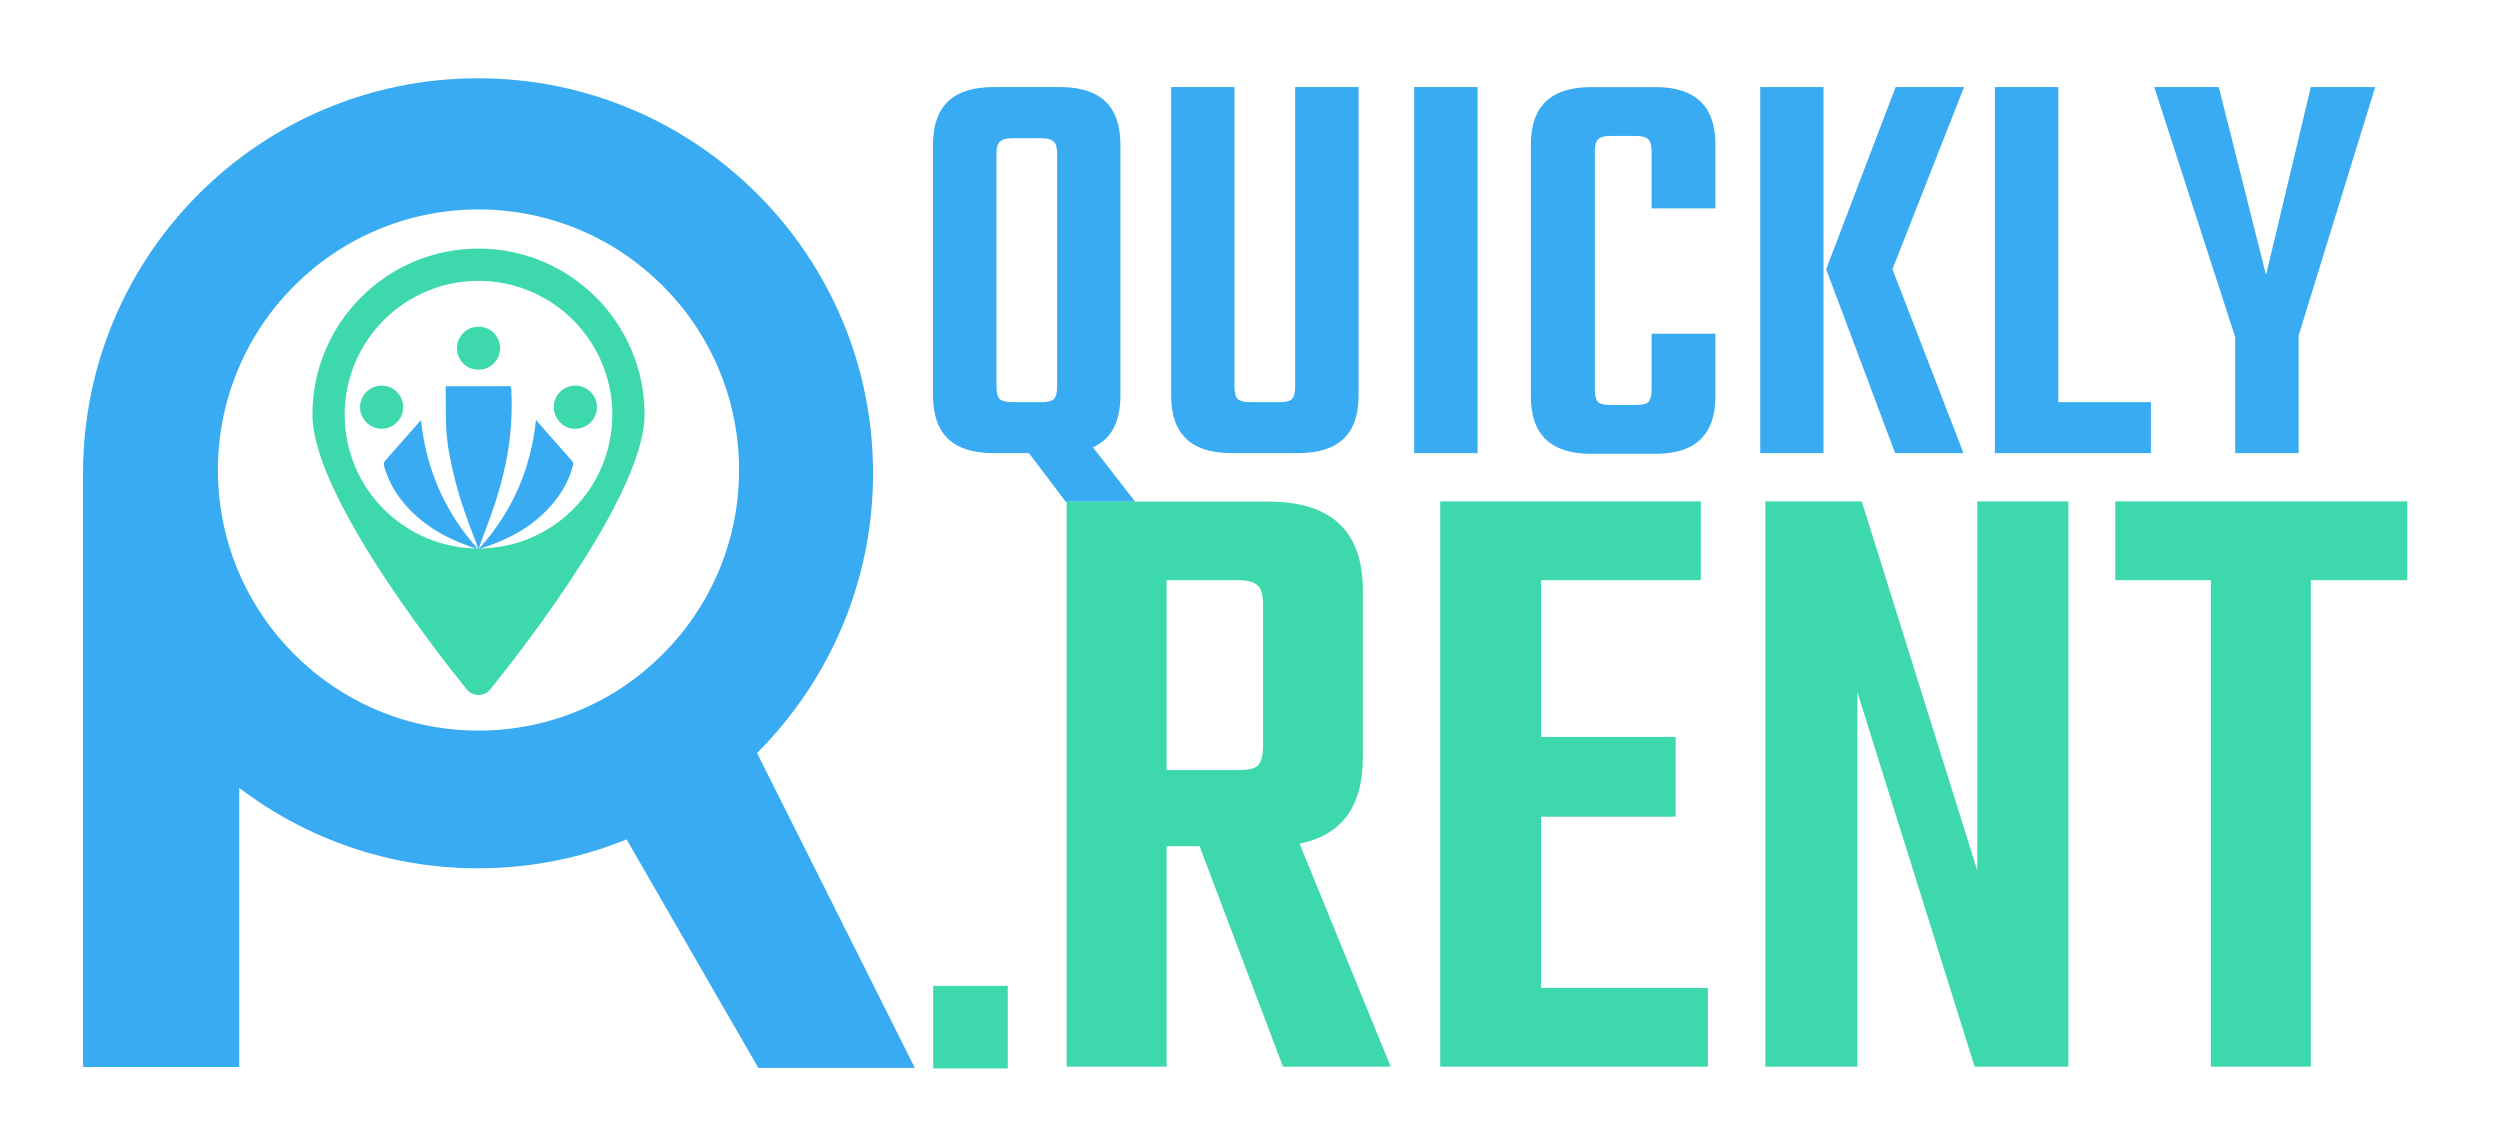 <svg version="1.2" xmlns="http://www.w3.org/2000/svg" viewBox="0 0 1418 647" width="1418" height="647">
	<title>logo_quickly_rent_Plan de travail 1_Plan de travail 1 (1)-svg</title>
	<style>
		.s0 { fill: #38abf2 } 
		.s1 { fill: #3dd9ad } 
	</style>
	<path id="logo-QR" fill-rule="evenodd" class="s0" d="m518.9 605.7h-88.8l-74.7-129.6c-26 10.6-54.5 16.4-84.3 16.4-50.9 0-97.8-17-135.4-45.6v158.3h-88.6v-336.7c0-123.8 100.3-224.1 224-224.1 123.8 0 224.1 100.3 224.1 224.1 0 61.9-25.2 118-65.8 158.6 0 0 89.5 178.6 89.5 178.6zm-99.7-339.1c0-81.6-66.2-147.8-147.8-147.8-81.6 0-147.8 66.2-147.8 147.8 0 81.6 66.2 147.8 147.8 147.8 81.6 0 147.8-66.2 147.8-147.8z"/>
	<path id="QUICKLY" fill-rule="evenodd" class="s0" d="m583.6 257h-20.3q-34.1 0-34.1-32.6v-142.4q0-32.6 34.1-32.6h38.1q34.1 0 34.1 32.6v142.4q0 22.4-15.6 29.3l24 30.9h-39.4zm-18.4-169.7v131.9q0 5.3 1.9 7.2 1.9 1.7 7.2 1.7h16.5q5 0 6.9-1.7 1.9-1.9 1.9-7.2v-131.9q0-5.3-1.9-6.9-1.9-2-6.9-2h-16.5q-5.3 0-7.2 2-1.9 1.6-1.9 6.9zm169.4 131.9v-169.8h36v175.1q0 32.5-34.1 32.5h-38.1q-34.1 0-34.1-32.5v-175.1h35.9v169.8q0 5.3 1.9 7.2 1.9 1.7 6.9 1.7h16.5q5.4 0 7.2-1.7 1.9-1.9 1.9-7.2zm67.5 37.8v-207.6h36v207.6zm170.9-175v36.2h-36.2v-32.2q0-5.3-1.9-7-1.9-1.9-6.9-1.9h-14.7q-5 0-6.8 1.9-1.9 1.7-1.9 7v134.8q0 5.3 1.9 7.3 1.8 1.6 6.8 1.6h14.7q5 0 6.9-1.6 1.9-2 1.9-7.3v-31.5h36.2v35.5q0 32.6-34 32.6h-36.6q-34.1 0-34.1-32.6v-142.8q0-32.6 34.1-32.6h36.6q34 0 34 32.6zm102.2-32.6h38.8l-40.6 103.3 40.3 104.3h-38.8l-39.1-104.3zm-40.9 207.6h-35.9v-207.6h35.9zm133.2-207.6v178.7h52.5v28.9h-88.5v-207.6zm136.3 140.9v66.7h-36v-65.8l-45.9-141.8h36.6l26.8 106.6 25.4-106.6h36.5z"/>
	<path id="." class="s1" d="m571.6 606h-42.3v-46.8h42.3z"/>
	<path id="RENT" fill-rule="evenodd" class="s1" d="m680.4 480h-18.7v125h-56.7v-320.5h114.3q53.7 0 53.7 50.2v95q0 41.7-35.9 48.8l51.7 126.5h-61.1zm22.2-150.9h-40.9v107.7h40.9q7.9 0 10.8-2.5 3-3.1 3-11.2v-80.3q0-8.1-3-10.6-2.9-3.1-10.8-3.1zm171.5 134.1v97.1h94.6v44.7h-151.8v-320.6h147.8v44.7h-90.6v88.9h76.3v45.2zm247.4 30.5v-209.3h51.7v320.6h-53.2l-66.5-212.4v212.4h-52.2v-320.6h54.7zm78.3-209.3h165.6v44.7h-54.7v275.9h-56.7v-275.9h-54.2z"/>
	<g id="mini-marker">
		<path id="marker-map" fill-rule="evenodd" class="s1" d="m365.6 235.2c0 43.5-65.8 128.8-87.4 155.7-3.5 4.4-10.1 4.4-13.6 0-21.6-26.9-87.4-112.2-87.4-155.7 0-52 42.2-94.2 94.2-94.2 52 0 94.2 42.2 94.2 94.2zm-18.3 0c0-41.9-34-75.9-75.9-75.9-41.9 0-75.9 34-75.9 75.9 0 41.9 34 75.9 75.9 75.9 41.9 0 75.9-34 75.9-75.9z"/>
		<path id="body-human" class="s0" d="m238.8 238.3c2.9 27.8 13.5 52 31.9 72.7q0.2-0.1 0.4-0.1c-0.4-1.2-0.8-2.4-1.2-3.6-0.9-2.3-1.8-4.6-2.7-6.9-3.6-9.6-7-19.4-9.4-29.4-2.3-9.2-4.2-18.6-4.7-28.1-0.3-7.3-0.2-14.7-0.3-22.1 0-0.5 0-1 0.1-1.7 1.8 0 3.6 0 5.3 0 10.1 0 20.1 0 30.1-0.1 1.4 0 1.7 0.4 1.7 1.7 0.7 13.9-0.2 27.7-3 41.4-2.1 10.4-5.1 20.6-8.7 30.6-2.1 5.8-4.3 11.5-6.4 17.3-0.1 0.3-0.1 0.6 0 1 18.6-20.7 29.2-44.9 32.1-72.8 2 2.3 3.8 4.3 5.6 6.4 5 5.6 9.9 11.3 14.9 16.9 0.6 0.8 0.8 1.4 0.5 2.3-1.8 7.6-5.5 14.3-10.3 20.4-9.8 12.3-22.7 20.1-37.3 25.3-6.2 2.2-6.3 2.2-12.4-0.1-10.6-3.9-20.4-9.1-28.8-16.7-8.7-7.7-15.1-16.9-18.3-28.2-0.4-1.3-0.3-2.2 0.7-3.3 6.4-7.2 12.7-14.4 19-21.6 0.3-0.4 0.7-0.8 1.2-1.3z"/>
		<path id="head-human" class="s1" d="m271.4 185.3c6.8-0.1 12.2 5.4 12.2 12.1 0.1 6.8-5.4 12.3-12.2 12.3-6.8 0-12.2-5.4-12.2-12.2 0-6.8 5.4-12.2 12.3-12.2z"/>
		<path id="head-human" class="s1" d="m326.8 218.7c6.7 0.3 12 5.9 11.8 12.6-0.3 7-6 12.2-13.1 11.9-6.4-0.3-11.6-6.1-11.4-12.7 0.2-6.8 5.9-12 12.7-11.8z"/>
		<path id="head-human" class="s1" d="m228.7 231c-0.1 6.9-5.7 12.3-12.5 12.2-6.7-0.1-12.1-5.8-12-12.5 0.2-6.8 5.8-12.2 12.7-12 6.6 0.2 11.9 5.8 11.8 12.3z"/>
	</g>
</svg>